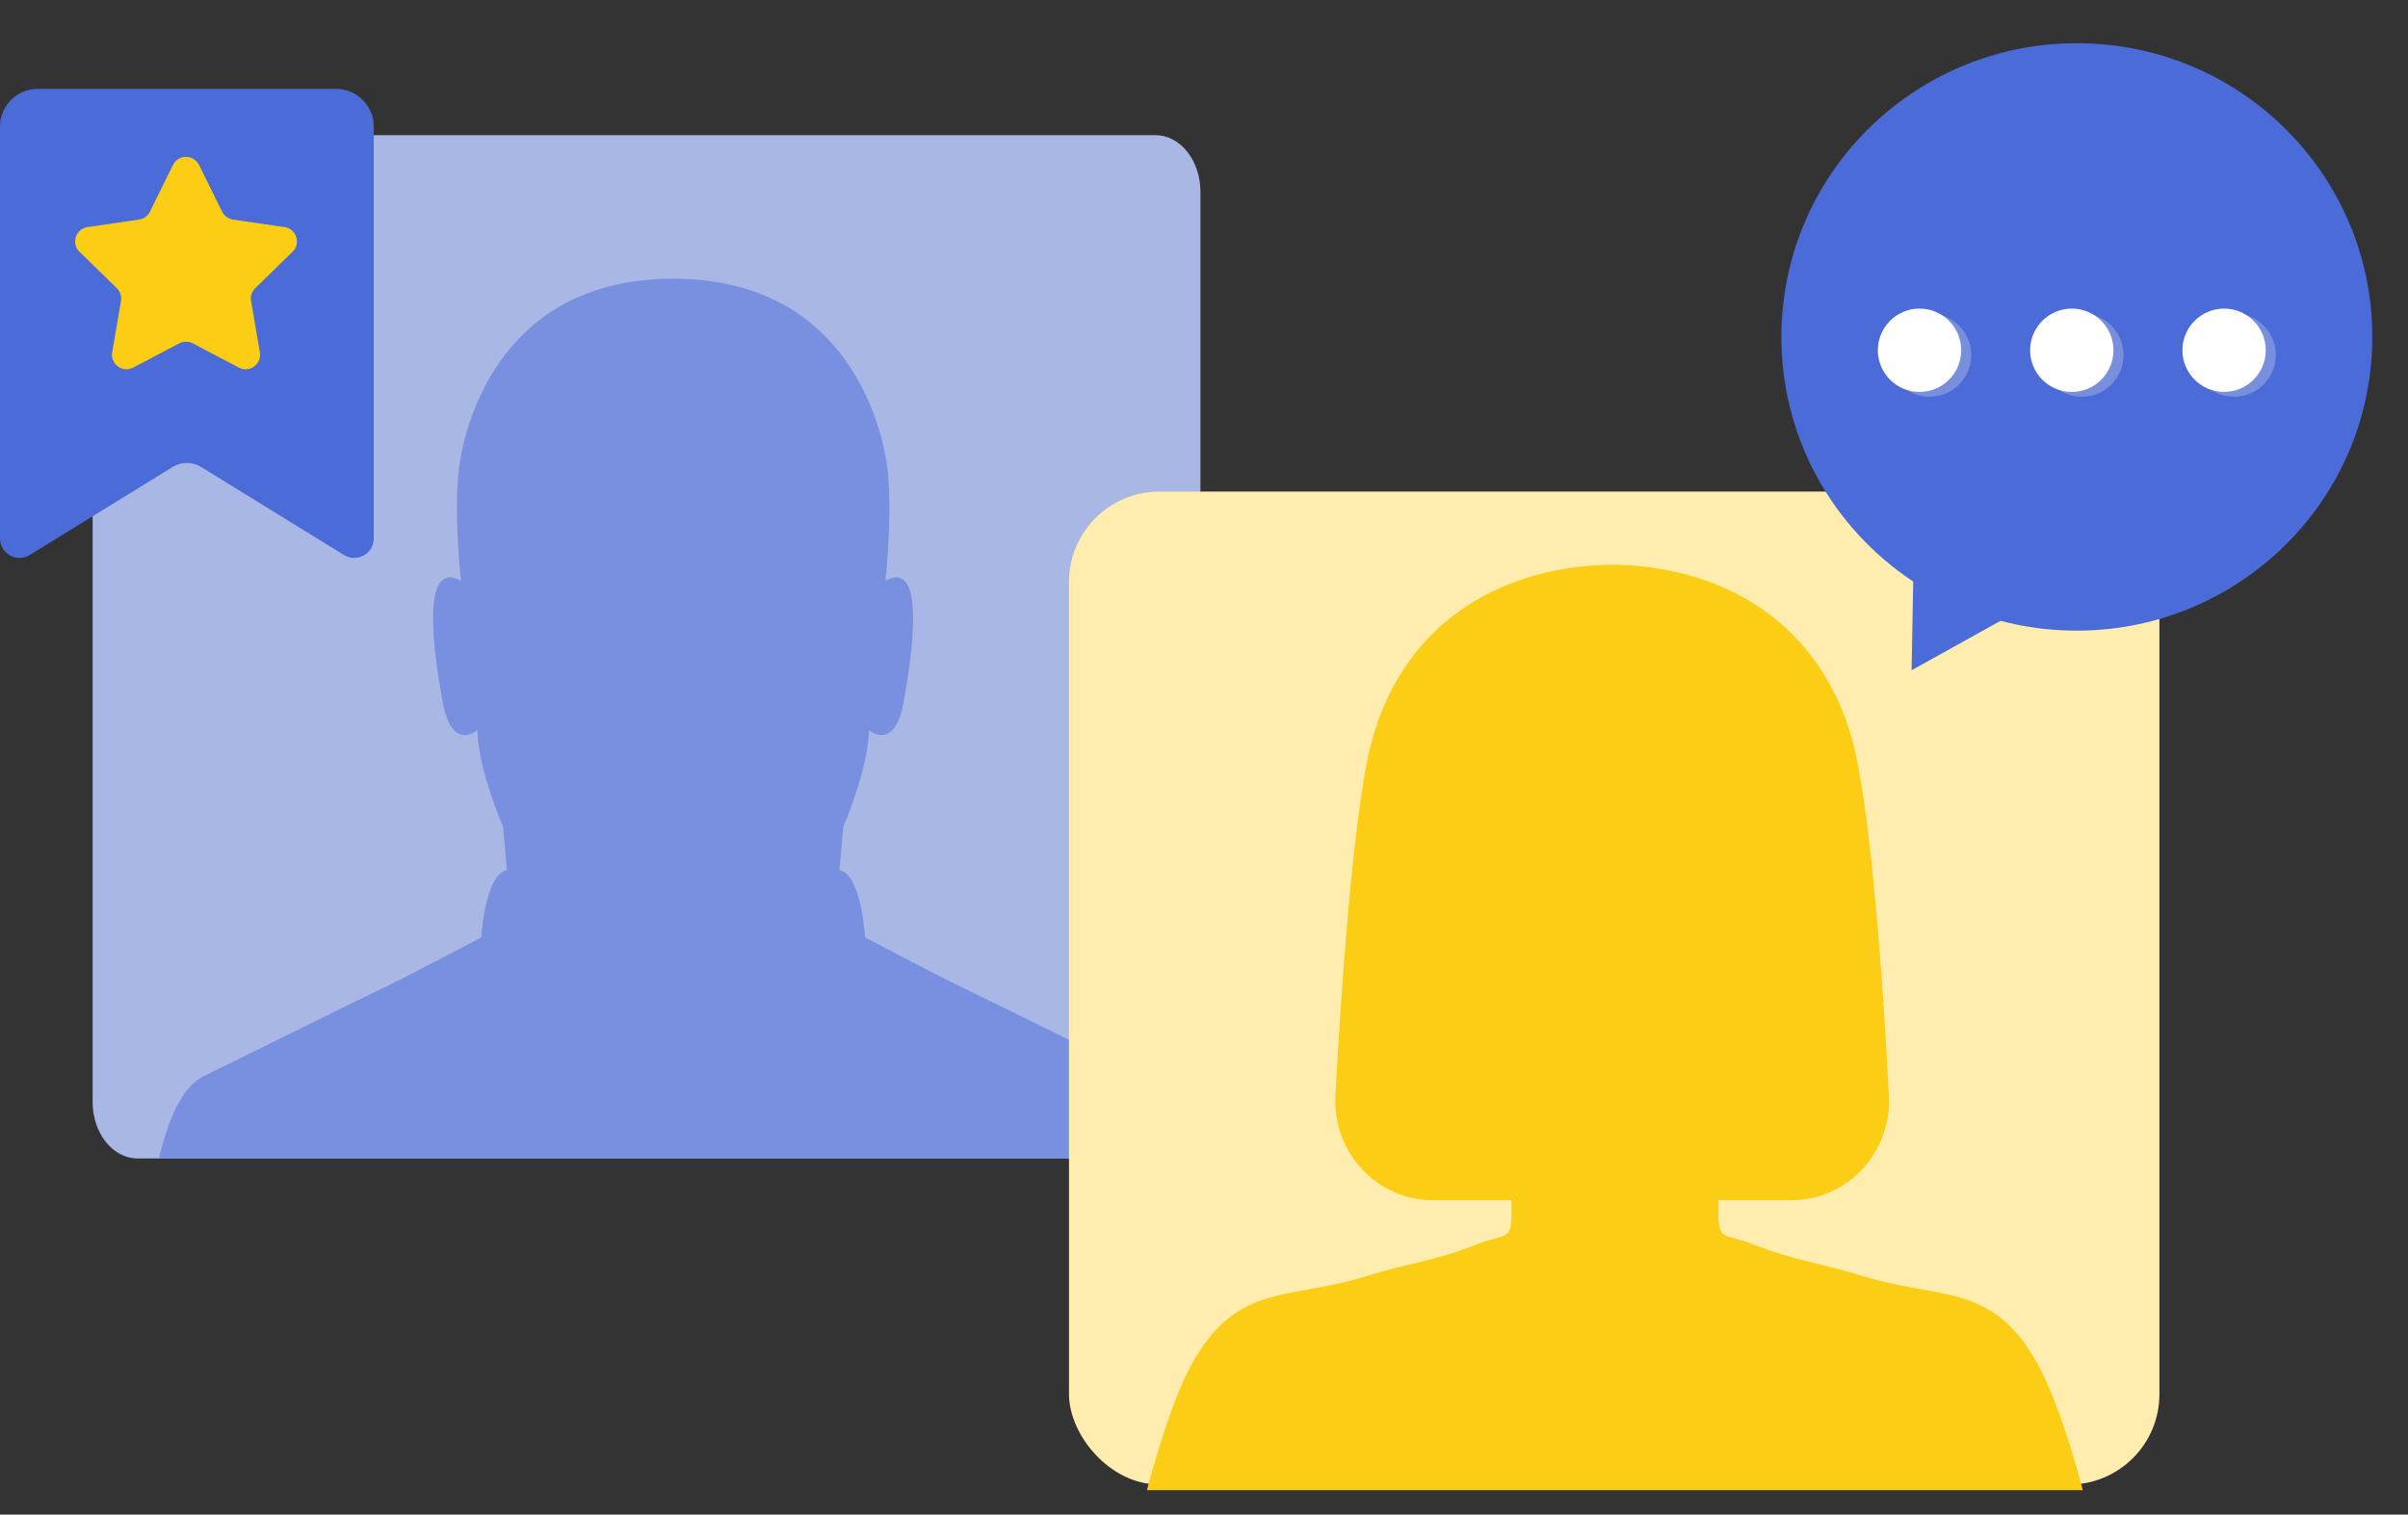 <svg width="124" height="78" viewBox="0 0 124 78" fill="none" xmlns="http://www.w3.org/2000/svg">
<rect x="0" y="0" width="124" height="78" fill="#333333" stroke="none"/>
<path opacity="0.89" d="M59.505 6.962H7.08C5.804 6.962 4.769 8.266 4.769 9.876V56.743C4.769 58.353 5.804 59.658 7.08 59.658H59.505C60.781 59.658 61.816 58.353 61.816 56.743V9.876C61.816 8.266 60.781 6.962 59.505 6.962Z" fill="#B6C7F9"/>
<path d="M58.87 55.44C56.129 54.093 51.243 51.661 49.824 50.988C48.404 50.314 44.551 48.277 44.551 48.277C44.551 48.277 44.357 45.008 43.228 44.811L43.422 42.593C43.422 42.593 44.744 39.521 44.744 37.599C44.744 37.599 46.066 38.749 46.534 36.154C47.002 33.558 47.663 28.761 45.599 29.911C45.599 29.911 46.018 26.067 45.647 23.767C45.276 21.467 43.341 14.354 34.666 14.354C25.99 14.354 24.055 21.467 23.684 23.767C23.314 26.067 23.733 29.911 23.733 29.911C21.653 28.761 22.314 33.558 22.797 36.154C23.265 38.749 24.587 37.599 24.587 37.599C24.587 39.521 25.91 42.593 25.91 42.593L26.103 44.811C24.974 45.008 24.781 48.277 24.781 48.277C24.781 48.277 20.927 50.314 19.508 50.988C18.089 51.661 13.203 54.093 10.461 55.44C9.333 55.998 8.623 57.773 8.188 59.662H61.144C60.708 57.773 59.999 55.998 58.87 55.44Z" fill="#7990E0"/>
<rect x="55.048" y="25.316" width="56.151" height="51.137" rx="4.653" fill="#FFEDB0"/>
<path d="M95.885 65.707C93.703 65.027 92.351 64.91 90.266 64.081C88.588 63.417 88.458 64.081 88.491 61.807H92.253C95.136 61.807 97.416 59.352 97.27 56.431C97.009 51.354 96.504 43.853 95.69 39.456C94.403 32.454 89.126 29.201 83.165 29.085C83.165 29.085 83.067 29.085 83.018 29.085C82.969 29.085 82.92 29.085 82.871 29.085C76.91 29.201 71.633 32.454 70.346 39.456C69.548 43.853 69.043 51.337 68.766 56.431C68.62 59.352 70.9 61.807 73.783 61.807H77.838C77.871 64.081 77.741 63.417 76.063 64.081C73.995 64.91 72.594 65.027 70.411 65.707C66.502 66.935 63.864 66.072 61.567 69.905C60.59 71.548 59.726 74.236 59.059 76.742H107.254C106.587 74.236 105.723 71.564 104.73 69.905C102.449 66.072 99.811 66.918 95.885 65.707Z" fill="#FCCD15"/>
<path d="M9.621 4.577H1.94C0.871 4.577 0 5.448 0 6.517V27.726C0 28.512 0.864 28.994 1.532 28.582L8.886 24.051C9.338 23.772 9.908 23.772 10.36 24.051L17.714 28.582C18.382 28.994 19.246 28.512 19.246 27.726V6.517C19.246 5.448 18.379 4.577 17.306 4.577H9.621Z" fill="#4A6BD8"/>
<path d="M10.25 8.494L11.437 10.901C11.547 11.122 11.756 11.272 11.999 11.309L14.652 11.695C15.262 11.783 15.509 12.533 15.064 12.966L13.142 14.841C12.966 15.013 12.885 15.26 12.929 15.498L13.381 18.145C13.484 18.755 12.848 19.218 12.3 18.931L9.926 17.681C9.709 17.568 9.449 17.568 9.232 17.681L6.858 18.931C6.31 19.218 5.674 18.755 5.777 18.145L6.229 15.498C6.27 15.256 6.189 15.01 6.016 14.841L4.094 12.966C3.653 12.537 3.896 11.787 4.506 11.695L7.159 11.309C7.402 11.272 7.611 11.122 7.721 10.901L8.908 8.494C9.18 7.939 9.97 7.939 10.242 8.494H10.25Z" fill="#FCCD15"/>
<path d="M91.736 17.075C91.887 8.722 98.824 2.076 107.226 2.227C115.627 2.378 122.312 9.274 122.16 17.627C122.008 25.98 115.072 32.626 106.67 32.475C105.407 32.458 104.178 32.274 103.016 31.973L98.437 34.517L98.521 29.948C94.345 27.186 91.635 22.431 91.736 17.075Z" fill="#4A6BD8"/>
<path d="M107.205 20.431C108.391 20.431 109.351 19.471 109.351 18.285C109.351 17.1 108.391 16.14 107.205 16.14C106.02 16.14 105.06 17.1 105.06 18.285C105.06 19.471 106.02 20.431 107.205 20.431Z" fill="#778FDD"/>
<path d="M115.047 20.431C116.232 20.431 117.193 19.471 117.193 18.285C117.193 17.1 116.232 16.14 115.047 16.14C113.862 16.14 112.901 17.1 112.901 18.285C112.901 19.471 113.862 20.431 115.047 20.431Z" fill="#778FDD"/>
<path d="M99.364 20.431C100.549 20.431 101.51 19.471 101.51 18.285C101.51 17.1 100.549 16.14 99.364 16.14C98.179 16.14 97.218 17.1 97.218 18.285C97.218 19.471 98.179 20.431 99.364 20.431Z" fill="#778FDD"/>
<path d="M106.687 20.184C107.872 20.184 108.833 19.223 108.833 18.038C108.833 16.853 107.872 15.892 106.687 15.892C105.502 15.892 104.541 16.853 104.541 18.038C104.541 19.223 105.502 20.184 106.687 20.184Z" fill="white"/>
<path d="M114.529 20.184C115.714 20.184 116.675 19.223 116.675 18.038C116.675 16.853 115.714 15.892 114.529 15.892C113.344 15.892 112.384 16.853 112.384 18.038C112.384 19.223 113.344 20.184 114.529 20.184Z" fill="white"/>
<path d="M98.846 20.184C100.031 20.184 100.992 19.223 100.992 18.038C100.992 16.853 100.031 15.892 98.846 15.892C97.661 15.892 96.7 16.853 96.7 18.038C96.7 19.223 97.661 20.184 98.846 20.184Z" fill="white"/>
</svg>
